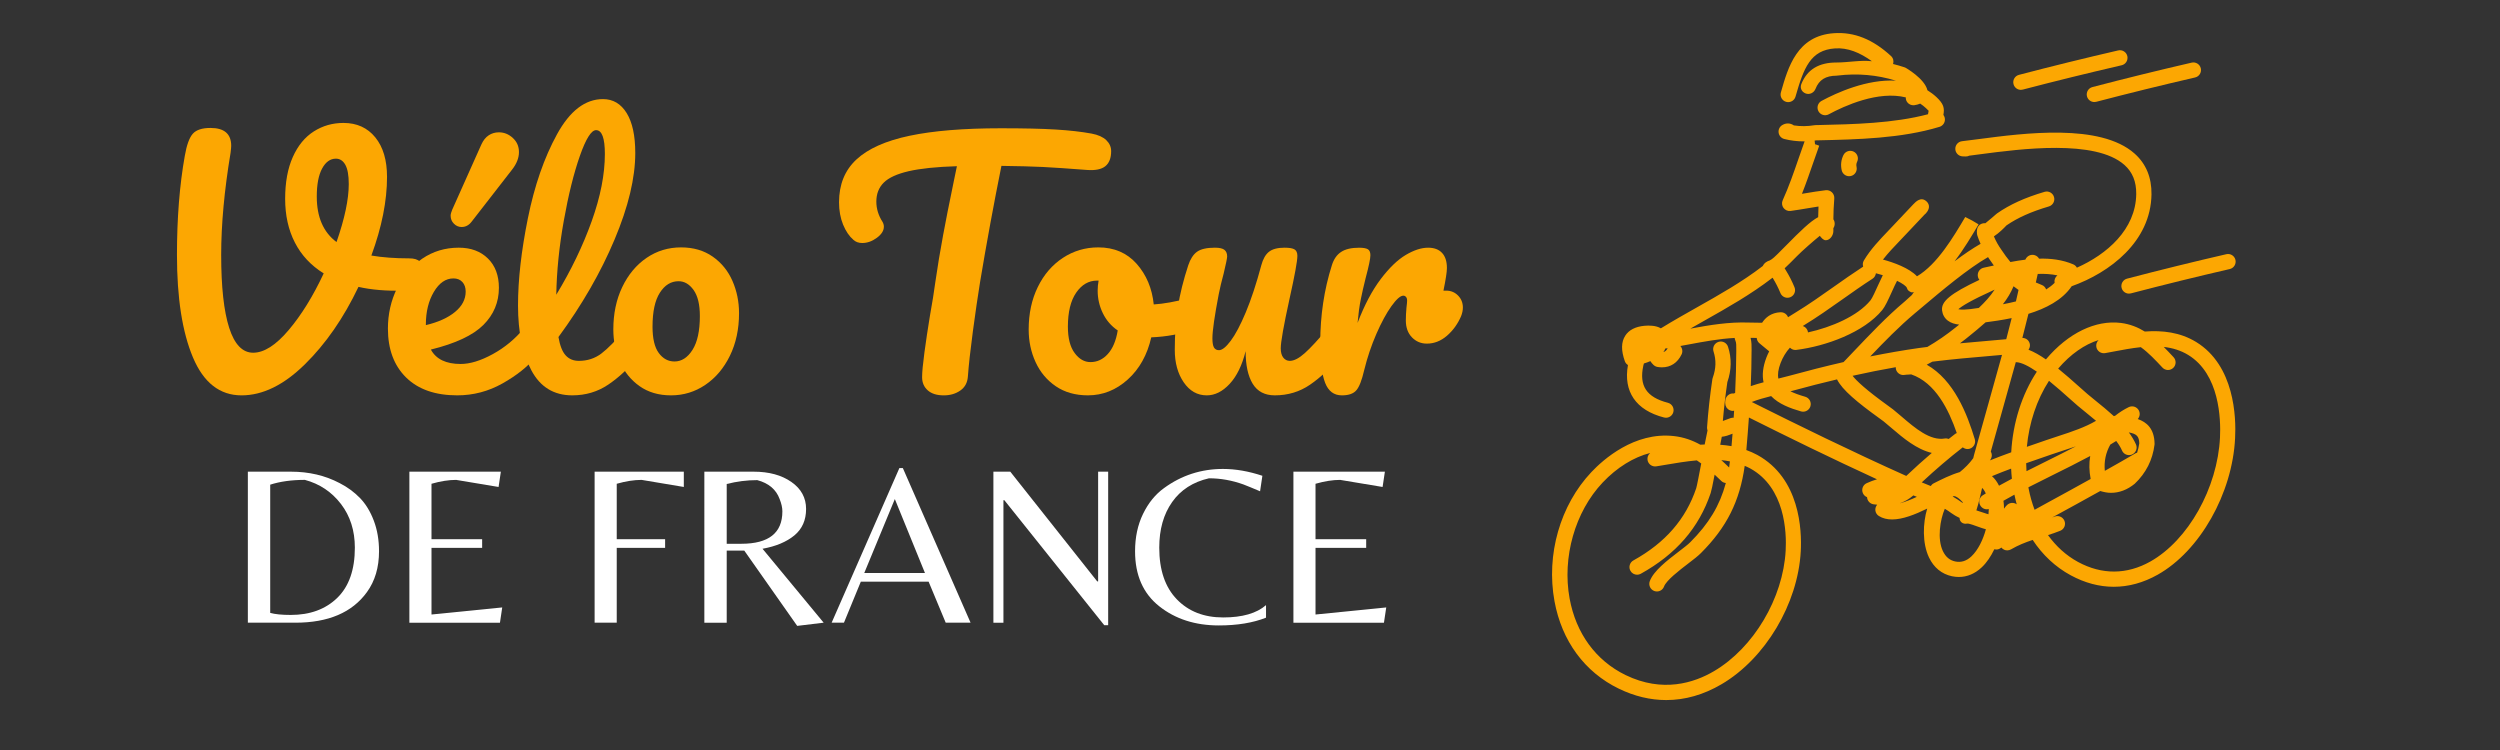 <?xml version="1.0" encoding="utf-8"?>
<!-- Generator: Adobe Illustrator 16.0.0, SVG Export Plug-In . SVG Version: 6.00 Build 0)  -->
<!DOCTYPE svg PUBLIC "-//W3C//DTD SVG 1.1 Tiny//EN" "http://www.w3.org/Graphics/SVG/1.1/DTD/svg11-tiny.dtd">
<svg version="1.1" baseProfile="tiny" id="Calque_1" xmlns:x="http://ns.adobe.com/Extensibility/1.0/" xmlns:i="http://ns.adobe.com/AdobeIllustrator/10.0/" xmlns:graph="http://ns.adobe.com/Graphs/1.0/"
	 xmlns="http://www.w3.org/2000/svg" xmlns:xlink="http://www.w3.org/1999/xlink" x="0px" y="0px" width="200px" height="60px"
	 viewBox="0 0 200 60" xml:space="preserve">
<rect x="0" y="0" width="200" height="60" fill="#333333" stroke="none"/>
<path fill="#FCA702" d="M175.695,27.362c-1.293-0.792-2.709-0.941-4.112-0.839c-0.561-0.345-1.188-0.597-1.909-0.688
	c-2.028-0.252-4.217,0.806-5.992,2.907c-0.003,0.004-0.005,0.008-0.009,0.011c-0.484-0.335-0.95-0.601-1.393-0.775
	c0.08-0.115,0.128-0.253,0.113-0.403c-0.031-0.314-0.292-0.542-0.604-0.542c0.168-0.639,0.326-1.283,0.486-1.926
	c1.373-0.421,2.704-1.091,3.46-2.208c3.039-1.085,6.333-3.565,6.384-7.353c0.018-1.35-0.438-2.447-1.354-3.261
	c-2.744-2.44-8.854-1.632-12.507-1.151c-0.498,0.066-0.934,0.123-1.289,0.162c-0.319,0.035-0.557,0.31-0.544,0.63
	c0.012,0.32,0.271,0.576,0.592,0.585l0.241,0.007c0.093,0.005,0.2-0.02,0.286-0.063c0.264-0.033,0.556-0.071,0.873-0.114
	c3.22-0.425,9.209-1.215,11.537,0.854c0.649,0.576,0.957,1.339,0.945,2.333c-0.038,2.836-2.353,4.823-4.747,5.887
	c-0.063-0.112-0.156-0.207-0.282-0.261c-0.873-0.376-1.805-0.486-2.746-0.461c-0.072-0.126-0.189-0.227-0.338-0.276
	c-0.294-0.097-0.614,0.044-0.743,0.326l-0.014,0.03c-0.402,0.049-0.801,0.115-1.195,0.19c-0.241-0.29-0.48-0.612-0.717-0.973
	c-0.242-0.337-0.445-0.698-0.605-1.078c0.438-0.284,0.846-0.707,1.003-0.876c0.896-0.617,1.978-1.1,3.394-1.519
	c0.323-0.096,0.508-0.435,0.411-0.757c-0.094-0.323-0.431-0.51-0.757-0.412c-1.576,0.466-2.784,1.016-3.804,1.729
	c-0.028,0.02-0.056,0.042-0.081,0.067c-0.115,0.105-0.55,0.477-0.85,0.716c-0.088-0.009-0.164,0.003-0.205,0.013
	c-0.206,0.047-0.538,0.22-0.465,0.839c0.004,0.039,0.012,0.077,0.023,0.113c0.074,0.233,0.165,0.459,0.264,0.681
	c-0.653,0.375-1.358,0.857-2.082,1.4c0.747-0.971,1.38-2.038,1.923-2.957l-0.524-0.31l-0.543-0.278
	c-0.959,1.62-2.242,3.789-3.86,4.744c-0.633-0.671-1.866-1.104-2.722-1.339c0.396-0.508,0.857-0.992,1.31-1.465
	c0.174-0.182,0.347-0.362,0.514-0.542c0.491-0.529,0.987-1.054,1.49-1.578c0.007-0.008,0.013-0.015,0.021-0.022
	c0.036-0.026,0.071-0.057,0.102-0.092c0.441-0.496,0.179-0.834,0.044-0.957c-0.44-0.406-0.853,0.024-1.049,0.229
	c-0.504,0.525-1.004,1.055-1.501,1.589c-0.162,0.175-0.332,0.352-0.502,0.53c-0.702,0.734-1.429,1.494-1.959,2.384
	c-0.088,0.149-0.104,0.326-0.055,0.488c-0.801,0.521-1.589,1.075-2.351,1.614c-0.996,0.703-2.026,1.432-3.079,2.072
	c-0.121,0.075-0.247,0.153-0.373,0.232c-0.067,0.043-0.138,0.087-0.207,0.13c-0.023-0.064-0.057-0.126-0.102-0.179
	c-0.125-0.15-0.315-0.231-0.507-0.22c-0.75,0.043-1.191,0.42-1.466,0.842c-0.357-0.002-0.712-0.003-1.049-0.016
	c-1.616-0.061-3.177,0.205-4.693,0.487c0.377-0.216,0.755-0.432,1.128-0.641c1.825-1.028,3.712-2.092,5.432-3.419
	c0.007-0.005,0.01-0.012,0.016-0.018c0.008,0.014,0.018,0.021,0.026,0.036c0.231,0.378,0.436,0.779,0.606,1.194
	c0.097,0.236,0.323,0.378,0.563,0.378c0.077,0,0.157-0.015,0.231-0.046c0.312-0.127,0.46-0.483,0.332-0.795
	c-0.195-0.476-0.431-0.937-0.68-1.339c-0.033-0.063-0.069-0.122-0.109-0.178c0.242-0.22,0.556-0.536,0.977-0.963
	c0.459-0.464,1.272-1.174,1.838-1.636c0.113,0.142,0.276,0.355,0.473,0.355h0.006c0.337,0,0.606-0.395,0.604-0.73
	c0-0.057,0-0.178,0-0.237c0.146-0.211,0.138-0.51,0.002-0.711c0.006-0.517,0.022-1.083,0.072-1.658
	c0.017-0.183-0.053-0.37-0.184-0.497c-0.133-0.127-0.314-0.192-0.496-0.17c-0.559,0.066-1.117,0.157-1.656,0.248
	c-0.083,0.014-0.166,0.027-0.251,0.041c0.321-0.806,0.604-1.625,0.881-2.425c0.164-0.477,0.327-0.953,0.5-1.425l-0.329-0.12
	l0.045,0.497l-0.082-0.787c0.047-0.006,0.093-0.009,0.139-0.017l0.169-0.003c3.11-0.07,6.637-0.149,9.683-1.079
	c0.24-0.074,0.411-0.287,0.431-0.539c0.012-0.151-0.034-0.297-0.121-0.414c0.097-0.549,0.03-0.876-0.56-1.43
	c-0.229-0.213-0.471-0.387-0.718-0.543c-0.221-0.936-1.737-1.795-1.754-1.804c-0.023-0.011-0.046-0.021-0.071-0.029
	c-0.305-0.103-0.613-0.189-0.923-0.268c0.072-0.22,0.018-0.47-0.164-0.637c-1.454-1.338-2.941-1.937-4.558-1.827
	c-2.96,0.198-3.678,2.716-4.253,4.738c-0.093,0.324,0.095,0.661,0.418,0.753c0.056,0.017,0.112,0.023,0.168,0.023
	c0.265,0,0.51-0.174,0.585-0.442c0.66-2.312,1.201-3.725,3.164-3.856c1.015-0.068,1.985,0.333,2.946,1.026
	c-0.938-0.103-1.89,0.103-2.848,0.103l0,0c-1.362,0-2.331,0.539-2.799,1.729c-0.122,0.313,0.031,0.623,0.345,0.746
	c0.314,0.124,0.667-0.053,0.791-0.366c0.287-0.731,0.819-1.053,1.694-1.056c0.026,0,0.052-0.007,0.079-0.01
	c1.579-0.192,3.146-0.056,4.657,0.408c-2.322-0.13-4.739,0.967-5.948,1.621c-0.297,0.161-0.406,0.529-0.247,0.826
	c0.161,0.295,0.529,0.406,0.827,0.245c1.249-0.676,3.962-1.909,6.167-1.35c-0.001,0.036-0.009,0.071-0.004,0.106
	c0.044,0.303,0.306,0.521,0.604,0.521c0.028,0,0.059-0.002,0.088-0.006c0.184-0.027,0.332-0.073,0.458-0.127
	c0.161,0.107,0.316,0.227,0.464,0.366c0.158,0.147,0.205,0.217,0.213,0.201c-0.001,0.047-0.028,0.172-0.051,0.283l0.003,0.001
	c-2.763,0.731-5.954,0.802-8.79,0.866l-0.212,0.004c-0.028,0.001-0.058,0.004-0.086,0.008c-0.558,0.093-1.111,0.098-1.65,0.015
	c-0.286-0.202-0.646-0.208-0.946-0.013c-0.204,0.132-0.309,0.372-0.269,0.611c0.041,0.239,0.219,0.432,0.453,0.49
	c0.504,0.126,1.016,0.19,1.536,0.19c0.028,0,0.06-0.003,0.088-0.004c-0.164,0.456-0.323,0.915-0.482,1.374
	c-0.384,1.114-0.781,2.266-1.27,3.339c-0.092,0.202-0.068,0.438,0.064,0.616c0.134,0.178,0.351,0.271,0.57,0.24
	c0.454-0.061,0.908-0.137,1.359-0.213c0.29-0.049,0.58-0.097,0.87-0.141c-0.015,0.294-0.021,0.576-0.025,0.852
	c-0.638,0.333-1.448,1.13-2.572,2.271c-0.433,0.439-0.972,0.987-1.131,1.085c-0.072,0.044-0.133,0.081-0.184,0.111
	c-0.163,0.045-0.428,0.179-0.543,0.439c-1.645,1.268-3.486,2.307-5.269,3.31c-0.952,0.538-1.932,1.089-2.887,1.678
	c-0.394-0.239-0.958-0.235-1.3-0.205c-0.731,0.066-1.254,0.333-1.549,0.794c-0.328,0.509-0.339,1.177-0.033,2.042
	c0.047,0.132,0.139,0.235,0.249,0.306c-0.379,2.128,0.637,3.615,2.89,4.197c0.05,0.013,0.102,0.019,0.151,0.019
	c0.272,0,0.519-0.182,0.591-0.456c0.084-0.326-0.111-0.658-0.438-0.742c-1.714-0.443-2.317-1.363-1.961-2.983
	c0.01-0.048,0.026-0.103,0.043-0.161c0.177-0.055,0.35-0.112,0.517-0.188c0.067,0.108,0.153,0.211,0.254,0.307
	c0.089,0.084,0.201,0.14,0.321,0.16c0.122,0.021,0.241,0.03,0.357,0.03c0.688,0,1.238-0.358,1.565-1.032
	c0.112-0.231,0.064-0.496-0.099-0.676c0.232-0.042,0.463-0.084,0.693-0.127c1.196-0.223,2.423-0.452,3.653-0.517
	c0.008,0.067,0.021,0.134,0.053,0.198c0.083,0.166,0.081,0.45,0.076,0.75v0.149c-0.005,1.034-0.034,2.131-0.09,3.297
	c-0.033,0.018-0.068,0.034-0.101,0.052c-0.128-0.017-0.261,0.005-0.376,0.071c-0.177,0.102-0.294,0.284-0.308,0.486l-0.014,0.181
	c-0.002,0.029,0.01,0.056,0.011,0.084c0.003,0.043,0.005,0.084,0.017,0.126c0.013,0.043,0.033,0.079,0.054,0.116
	c0.013,0.025,0.018,0.054,0.034,0.076c0.005,0.007,0.013,0.009,0.019,0.015c0.056,0.069,0.121,0.129,0.2,0.171
	c0.01,0.005,0.021,0.004,0.031,0.008c0.062,0.027,0.128,0.05,0.199,0.057c0.01,0,0.017-0.004,0.025-0.004
	c0.006,0,0.013,0.005,0.019,0.005c0.037,0,0.072-0.01,0.108-0.018c-0.012,0.187-0.023,0.376-0.038,0.566
	c-0.078-0.007-0.159,0-0.237,0.026c-0.124,0.039-0.247,0.088-0.368,0.135c-0.103,0.042-0.187,0.074-0.26,0.098
	c0.088-1.039,0.21-2.083,0.361-3.109c0.335-0.962,0.354-1.913,0.054-2.828c-0.105-0.321-0.45-0.496-0.769-0.39
	c-0.321,0.104-0.494,0.449-0.39,0.769c0.221,0.679,0.202,1.364-0.062,2.093c-0.015,0.037-0.024,0.076-0.031,0.116
	c-0.19,1.274-0.335,2.575-0.426,3.864c-0.005,0.084,0.013,0.165,0.038,0.243c-0.063,0.277-0.135,0.641-0.228,1.122
	c-0.117,0.005-0.233,0.008-0.35,0.016c-0.624-0.348-1.318-0.602-2.116-0.69c-3.166-0.356-5.668,1.897-6.597,2.882
	c-2.501,2.649-3.632,6.604-2.953,10.324c0.583,3.186,2.408,5.672,5.146,7.002c1.25,0.608,2.526,0.912,3.796,0.912
	c1.501,0,2.993-0.424,4.431-1.271c3.498-2.058,6.101-6.427,6.33-10.626c0.093-1.695-0.06-5.839-3.477-7.713
	c-0.286-0.156-0.579-0.281-0.877-0.391c0.081-0.904,0.147-1.771,0.205-2.604c3.123,1.563,6.617,3.277,10.247,4.944
	c-0.268,0.08-0.54,0.179-0.822,0.308c-0.308,0.139-0.443,0.5-0.303,0.808c0.067,0.148,0.188,0.258,0.33,0.313
	c0.001,0.039,0.007,0.081,0.018,0.12c0.062,0.239,0.262,0.417,0.506,0.451c0.099,0.015,0.191,0.022,0.286,0.032
	c-0.107,0.13-0.165,0.295-0.145,0.464c0.022,0.183,0.126,0.344,0.283,0.441c0.309,0.193,0.666,0.275,1.055,0.275
	c0.844,0,1.834-0.39,2.81-0.869c-0.353,1.167-0.403,2.762,0.141,3.907c0.386,0.813,1.023,1.333,1.841,1.506
	c0.186,0.038,0.37,0.058,0.549,0.058c0.661,0,1.281-0.258,1.82-0.762c0.42-0.391,0.751-0.903,1.018-1.456l0.045,0.008
	c0.038,0.008,0.078,0.013,0.116,0.013c0.152,0,0.291-0.063,0.4-0.159c0.062,0.077,0.141,0.141,0.234,0.18
	c0.076,0.032,0.156,0.048,0.236,0.048c0.106,0,0.214-0.028,0.309-0.084c0.563-0.33,1.136-0.554,1.729-0.752
	c0.785,1.193,1.81,2.159,3.039,2.827c1.131,0.614,2.291,0.921,3.447,0.921c1.186,0,2.367-0.322,3.513-0.966
	c3.372-1.896,5.978-6.492,6.193-10.928C178.899,33.369,178.762,29.238,175.695,27.362L175.695,27.362z M170.968,36.216
	c-0.036,0.012-0.071,0.017-0.104,0.036c-0.816,0.481-1.649,0.947-2.479,1.416c-0.071-0.756,0.076-1.45,0.439-2.101
	c0.159-0.096,0.316-0.191,0.473-0.289c0.191,0.251,0.354,0.508,0.465,0.766c0.1,0.229,0.324,0.365,0.559,0.365
	c0.082,0,0.164-0.016,0.242-0.05c0.309-0.135,0.45-0.494,0.316-0.803c-0.146-0.333-0.343-0.655-0.573-0.964
	c0.63,0.119,0.817,0.309,0.837,0.872C171.108,35.729,171.046,35.977,170.968,36.216L170.968,36.216z M158.929,41.099
	c-0.063-0.013-0.171-0.055-0.303-0.1c-0.182-0.063-0.353-0.12-0.517-0.169c0.188-0.593,0.328-1.198,0.459-1.797
	c0.115,0.106,0.214,0.255,0.294,0.446c-0.076,0.046-0.155,0.09-0.232,0.138c-0.255,0.157-0.355,0.477-0.24,0.752
	c0.097,0.231,0.321,0.376,0.562,0.376c0.047,0,0.095-0.006,0.142-0.017l0.009-0.002c0,0.129-0.011,0.271-0.024,0.413
	C159.029,41.126,158.978,41.109,158.929,41.099L158.929,41.099z M141.69,31.687c0.605,0.635,1.525,0.977,2.393,1.226
	c0.056,0.016,0.111,0.022,0.168,0.022c0.265,0,0.509-0.175,0.585-0.441c0.093-0.324-0.094-0.661-0.418-0.754
	c-0.484-0.138-0.873-0.281-1.185-0.435c0.044-0.012,0.092-0.022,0.135-0.035c1.245-0.342,2.436-0.645,3.593-0.919
	c0.418,0.847,1.653,1.859,3.369,3.097c0.169,0.121,0.295,0.211,0.357,0.262c0.212,0.169,0.432,0.357,0.659,0.554
	c0.909,0.777,1.985,1.688,3.199,1.97c-0.676,0.577-1.354,1.187-2.044,1.841c-4.388-1.968-8.647-4.058-12.361-5.916
	C140.633,31.968,141.165,31.82,141.69,31.687L141.69,31.687z M151.662,29.375c-0.002,0.063,0.001,0.127,0.02,0.191
	c0.079,0.262,0.318,0.436,0.584,0.436c0.036,0,0.074-0.004,0.112-0.011c0.091-0.017,0.182-0.019,0.272-0.023
	c0.082-0.003,0.165-0.01,0.248-0.017c1.937,0.668,2.999,2.82,3.645,4.696c-0.042,0.019-0.088,0.032-0.125,0.062
	c-0.174,0.133-0.346,0.271-0.519,0.407c-0.099-0.035-0.202-0.057-0.313-0.036c-1.168,0.203-2.38-0.829-3.445-1.743
	c-0.239-0.205-0.471-0.402-0.691-0.58c-0.071-0.057-0.214-0.16-0.405-0.298c-1.746-1.26-2.519-1.979-2.838-2.395
	C149.398,29.799,150.549,29.568,151.662,29.375L151.662,29.375z M160.891,37.49c0.011,0.271,0.032,0.54,0.06,0.809
	c-0.345,0.182-0.689,0.367-1.03,0.558c-0.149-0.311-0.339-0.566-0.564-0.765C159.863,37.882,160.375,37.68,160.891,37.49
	L160.891,37.49z M161.337,40.347c-0.017-0.011-0.03-0.023-0.047-0.033c-0.234-0.137-0.529-0.1-0.725,0.087
	c-0.095,0.089-0.173,0.191-0.245,0.297c0-0.203-0.012-0.393-0.034-0.559c-0.005-0.026-0.01-0.049-0.015-0.073
	c0.292-0.168,0.586-0.332,0.882-0.492C161.209,39.835,161.268,40.096,161.337,40.347L161.337,40.347z M162.094,37.057
	c0.294-0.102,0.587-0.204,0.877-0.304c0.385-0.133,0.771-0.264,1.152-0.399c0.315-0.11,0.645-0.217,0.977-0.325
	c0.322-0.104,0.646-0.211,0.968-0.321c-0.786,0.41-1.579,0.806-2.361,1.193c-0.524,0.26-1.056,0.524-1.587,0.793
	C162.104,37.482,162.097,37.27,162.094,37.057L162.094,37.057z M159.043,32.393c-0.375,1.327-0.751,2.654-1.115,3.983
	c-0.025,0.093-0.045,0.188-0.069,0.28c-0.304,0.419-0.663,0.781-1.075,1.111c-0.738,0.217-1.475,0.588-2.097,0.904
	c-0.099,0.049-0.169,0.126-0.226,0.212c-0.236-0.099-0.472-0.193-0.7-0.285c-0.007-0.003-0.014-0.006-0.021-0.008
	c1.107-1.029,2.188-1.954,3.282-2.803c0.106,0.084,0.238,0.137,0.379,0.137c0.058,0,0.117-0.01,0.176-0.027
	c0.321-0.098,0.505-0.438,0.407-0.759c-0.614-2.029-1.663-4.728-3.845-5.962c0.149-0.08,0.301-0.159,0.448-0.242
	c1.553-0.194,3.129-0.332,4.663-0.462c0.303-0.025,0.605-0.055,0.91-0.081C159.79,29.735,159.416,31.074,159.043,32.393
	L159.043,32.393z M156.289,39.693c0.01-0.001,0.02-0.001,0.028-0.001c0.175,0,0.428,0.179,0.706,0.493
	c-0.005,0.018-0.01,0.035-0.015,0.053c-0.252-0.188-0.521-0.36-0.798-0.521C156.245,39.703,156.273,39.695,156.289,39.693
	L156.289,39.693z M162.767,40.783c-0.199-0.535-0.363-1.097-0.476-1.693c-0.007-0.036-0.012-0.071-0.018-0.107
	c0.658-0.337,1.32-0.667,1.973-0.99c0.984-0.486,1.983-0.984,2.972-1.514c-0.102,0.588-0.089,1.2,0.034,1.838
	c-1.23,0.685-2.46,1.356-3.669,2.016C163.311,40.481,163.039,40.633,162.767,40.783L162.767,40.783z M164.725,34.868
	c-0.344,0.112-0.681,0.222-1.005,0.335c-0.381,0.134-0.763,0.266-1.146,0.396c-0.142,0.048-0.284,0.099-0.426,0.146
	c0.179-1.912,0.792-3.77,1.771-5.279c0.593,0.478,1.156,0.982,1.578,1.36c0.271,0.243,0.515,0.461,0.715,0.631
	c0.218,0.185,0.459,0.379,0.711,0.583c0.243,0.197,0.502,0.406,0.76,0.625C166.809,34.179,165.756,34.533,164.725,34.868
	L164.725,34.868z M160.898,36.185c-0.568,0.205-1.139,0.419-1.703,0.646c0.024-0.043,0.055-0.082,0.079-0.127
	c0.104-0.188,0.088-0.405-0.009-0.581c0.313-1.135,0.631-2.267,0.951-3.399c0.351-1.236,0.701-2.492,1.048-3.754
	c0.007,0,0.012,0.004,0.02,0.004c0.435,0.012,1.032,0.327,1.663,0.76C161.741,31.564,161.024,33.855,160.898,36.185L160.898,36.185z
	 M160.5,27.137c-0.45,0.039-0.903,0.081-1.354,0.12c-0.775,0.066-1.563,0.133-2.352,0.209c0.146-0.11,0.29-0.215,0.436-0.331
	l0.192-0.154c0.456-0.367,0.948-0.766,1.426-1.195c0.582-0.076,1.309-0.177,2.086-0.339C160.791,26.011,160.65,26.575,160.5,27.137
	L160.5,27.137z M158.239,24.644c-0.96,0.154-1.393,0.143-1.572,0.093c0.26-0.237,0.991-0.7,2.903-1.565
	c-0.338,0.517-0.78,1.006-1.267,1.463C158.281,24.638,158.264,24.639,158.239,24.644L158.239,24.644z M161.273,24.114
	c-0.355,0.089-0.706,0.164-1.043,0.226c0.35-0.447,0.643-0.926,0.853-1.438c0.131,0.104,0.264,0.203,0.399,0.295
	C161.411,23.503,161.348,23.809,161.273,24.114L161.273,24.114z M164.594,22.031c-0.182,0.138-0.271,0.367-0.226,0.598
	c-0.197,0.194-0.424,0.37-0.675,0.527c-0.061-0.162-0.181-0.298-0.355-0.361c-0.161-0.059-0.317-0.125-0.471-0.197
	c0.052-0.228,0.103-0.455,0.152-0.683C163.562,21.893,164.09,21.924,164.594,22.031L164.594,22.031z M159.115,20.681
	c0.129,0.197,0.26,0.381,0.392,0.56c-0.011,0.002-0.021,0.004-0.031,0.007c-0.262,0.058-0.521,0.115-0.772,0.167
	c-0.255,0.053-0.447,0.262-0.479,0.52c-0.021,0.166,0.027,0.329,0.126,0.455c-2.323,1.096-3.071,1.731-2.986,2.445
	c0.04,0.335,0.2,0.618,0.464,0.818c0.248,0.188,0.561,0.281,0.907,0.316c-0.024,0.02-0.051,0.041-0.074,0.06l-0.195,0.156
	c-0.745,0.6-1.497,1.114-2.281,1.571c-0.219,0.028-0.437,0.053-0.654,0.083c-1.261,0.18-2.563,0.406-3.915,0.678
	c1.134-1.187,2.304-2.389,3.555-3.439l0.546-0.458c1.67-1.409,3.716-3.128,5.326-4.051C159.066,20.606,159.09,20.646,159.115,20.681
	L159.115,20.681z M152.557,23.046c0.042,0.173,0.16,0.249,0.319,0.327c0.085,0.042,0.178-0.006,0.271-0.006l0,0
	c-0.071,0-0.147,0.193-0.216,0.252l-0.544,0.492c-1.453,1.219-2.779,2.628-4.063,3.975c-0.28,0.296-0.559,0.591-0.839,0.881
	c-1.417,0.324-2.892,0.698-4.438,1.122c-0.246,0.067-0.509,0.134-0.777,0.198c-0.069-0.33-0.014-0.738,0.177-1.242
	c0.167-0.443,0.435-0.893,0.749-1.233c0.112,0.113,0.263,0.187,0.429,0.187c0.026,0,0.052-0.002,0.076-0.005
	c2.368-0.296,5.415-1.399,6.884-3.196c0.221-0.269,0.451-0.763,0.778-1.485c0.122-0.273,0.293-0.647,0.402-0.847
	C152.196,22.677,152.511,22.891,152.557,23.046L152.557,23.046z M147.407,23.941c0.779-0.552,1.587-1.122,2.399-1.646
	c0.156-0.102,0.244-0.263,0.267-0.434c0.181,0.044,0.366,0.096,0.552,0.155c-0.104,0.204-0.222,0.459-0.375,0.796
	c-0.188,0.418-0.474,1.05-0.609,1.215c-1.039,1.271-3.139,2.155-5.002,2.566c-0.027-0.238-0.187-0.438-0.419-0.51
	c0.013-0.008,0.027-0.017,0.039-0.025C145.347,25.396,146.395,24.657,147.407,23.941L147.407,23.941z M133.068,28.16
	c0.004-0.002,0.005-0.004,0.007-0.008c0.073-0.078,0.117-0.17,0.142-0.267c0.066-0.01,0.132-0.021,0.197-0.031
	C133.32,28.033,133.217,28.131,133.068,28.16z M140.045,27.027c0.16,0.005,0.328,0.006,0.493,0.008
	c0.012,0.163,0.085,0.318,0.216,0.425l0.776,0.643c0.001,0.001,0.003,0.002,0.006,0.003c-0.088,0.172-0.167,0.344-0.229,0.511
	c-0.277,0.736-0.351,1.395-0.221,1.966c-0.344,0.09-0.688,0.191-1.025,0.307c0.04-0.963,0.062-1.878,0.063-2.75l0.003-0.141
	C140.129,27.691,140.132,27.356,140.045,27.027L140.045,27.027z M142.853,44.05c-0.21,3.813-2.564,7.779-5.731,9.642
	c-1.592,0.938-4.113,1.751-7.075,0.313c-2.377-1.157-3.969-3.333-4.479-6.127c-0.603-3.295,0.434-6.933,2.639-9.269
	c1.148-1.217,2.49-2.038,3.807-2.371c-0.159,0.134-0.246,0.346-0.212,0.565c0.055,0.333,0.371,0.555,0.7,0.505l0.725-0.121
	c0.813-0.138,1.667-0.283,2.518-0.357c0.121,0.077,0.237,0.162,0.353,0.247c-0.168,0.886-0.348,1.816-0.401,1.981
	c-0.835,2.478-2.479,4.366-5.027,5.777c-0.294,0.163-0.401,0.535-0.237,0.828c0.111,0.201,0.319,0.315,0.535,0.315
	c0.1,0,0.2-0.025,0.294-0.077c2.825-1.566,4.654-3.678,5.591-6.455c0.058-0.17,0.155-0.635,0.316-1.476
	c0.183,0.17,0.366,0.342,0.545,0.516c0.099,0.095,0.224,0.14,0.351,0.155c-0.486,1.813-1.366,3.259-2.847,4.739
	c-0.185,0.185-0.536,0.455-0.911,0.741c-0.946,0.725-2.019,1.547-2.327,2.375c-0.116,0.315,0.045,0.667,0.36,0.783
	c0.069,0.026,0.141,0.038,0.212,0.038c0.248,0,0.48-0.152,0.57-0.396c0.186-0.499,1.233-1.302,1.925-1.832
	c0.425-0.324,0.79-0.605,1.031-0.848c2.057-2.057,3.099-4.13,3.498-6.975c0.147,0.063,0.292,0.127,0.434,0.204
	C142.816,39.012,142.933,42.585,142.853,44.05L142.853,44.05z M138.33,37.398c-0.204-0.196-0.407-0.393-0.625-0.587
	c0.232,0.022,0.461,0.056,0.688,0.1C138.371,37.072,138.356,37.242,138.33,37.398L138.33,37.398z M137.619,35.581
	c0.045-0.233,0.086-0.451,0.124-0.639c0.302-0.03,0.575-0.133,0.803-0.224c0.019-0.008,0.037-0.014,0.058-0.022
	c-0.026,0.327-0.055,0.658-0.083,0.995C138.223,35.639,137.922,35.602,137.619,35.581L137.619,35.581z M152.01,40.252
	c0.365-0.124,0.714-0.324,1.059-0.619c0.08,0.032,0.158,0.064,0.239,0.098c0.013,0.005,0.026,0.011,0.04,0.017
	c-0.44,0.205-0.921,0.402-1.349,0.514C152.004,40.259,152.006,40.255,152.01,40.252L152.01,40.252z M157.707,44.516
	c-0.397,0.369-0.82,0.499-1.288,0.401c-0.444-0.093-0.768-0.365-0.99-0.835c-0.456-0.959-0.229-2.486,0.156-3.381
	c0.393,0.216,0.588,0.456,1.181,0.729v0.001c0,0.328,0.283,0.528,0.609,0.454c0.165-0.016,0.67,0.183,0.906,0.265
	c0.19,0.065,0.321,0.117,0.409,0.138c0.064,0.015,0.116,0.035,0.182,0.052C158.646,43.175,158.246,44.011,157.707,44.516
	L157.707,44.516z M177.6,34.997c-0.198,4.046-2.543,8.222-5.573,9.926c-1.88,1.057-3.877,1.068-5.781,0.036
	c-0.951-0.517-1.758-1.251-2.405-2.15c0.322-0.104,0.647-0.215,0.977-0.346c0.313-0.125,0.465-0.48,0.341-0.791
	c-0.124-0.314-0.48-0.466-0.792-0.343c-0.064,0.026-0.132,0.048-0.198,0.072c1.271-0.692,2.561-1.399,3.852-2.119
	c0.289,0.087,0.576,0.145,0.858,0.145c0.663,0,1.302-0.239,1.9-0.727c0.9-0.854,1.432-1.906,1.583-3.131
	c0.003-0.029,0.003-0.058,0.003-0.087c-0.023-1.201-0.638-1.714-1.344-1.958c0.161-0.18,0.205-0.446,0.092-0.676
	c-0.149-0.301-0.513-0.425-0.817-0.276c-0.385,0.189-0.745,0.418-1.075,0.682c-0.039,0.009-0.076,0.023-0.111,0.039
	c-0.472-0.433-0.965-0.834-1.418-1.2c-0.243-0.196-0.478-0.385-0.688-0.565c-0.192-0.162-0.427-0.373-0.689-0.608
	c-0.563-0.505-1.12-0.994-1.662-1.431c0.984-1.152,2.121-1.943,3.236-2.283c-0.144,0.137-0.22,0.341-0.182,0.553
	c0.061,0.331,0.374,0.55,0.709,0.49l0.646-0.12c0.732-0.139,1.474-0.279,2.203-0.356c0.626,0.45,1.182,1.048,1.729,1.633
	c0.23,0.247,0.615,0.26,0.861,0.03c0.246-0.229,0.259-0.615,0.03-0.861c-0.253-0.271-0.512-0.549-0.785-0.821
	c0.689,0.078,1.352,0.272,1.963,0.646C177.568,29.937,177.672,33.524,177.6,34.997L177.6,34.997z"/>
<path fill="#FCA702" d="M148.291,12.129c-0.302-0.148-0.668-0.024-0.816,0.277c-0.188,0.383-0.233,0.792-0.139,1.216
	c0.064,0.283,0.316,0.476,0.594,0.476c0.046,0,0.09-0.005,0.135-0.015c0.328-0.074,0.533-0.4,0.46-0.729
	c-0.034-0.15-0.02-0.28,0.045-0.41C148.717,12.643,148.593,12.277,148.291,12.129L148.291,12.129z"/>
<path fill="#FCA702" d="M169.729,23.034c0.071,0.274,0.318,0.456,0.59,0.456c0.051,0,0.102-0.006,0.155-0.02
	c2.617-0.685,5.277-1.34,7.906-1.946c0.328-0.076,0.531-0.403,0.457-0.731c-0.076-0.328-0.402-0.534-0.731-0.457
	c-2.64,0.609-5.312,1.267-7.94,1.955C169.839,22.375,169.646,22.708,169.729,23.034L169.729,23.034z"/>
<path fill="#FCA702" d="M166.958,7.708c0.071,0.273,0.318,0.455,0.589,0.455c0.052,0,0.104-0.006,0.156-0.02
	c2.616-0.685,5.276-1.339,7.906-1.946c0.328-0.076,0.531-0.402,0.456-0.73c-0.076-0.329-0.405-0.532-0.73-0.457
	c-2.641,0.61-5.313,1.267-7.94,1.955C167.068,7.049,166.874,7.382,166.958,7.708L166.958,7.708z"/>
<path fill="#FCA702" d="M161.669,7.188c0.052,0,0.104-0.007,0.155-0.021c2.604-0.681,5.265-1.336,7.906-1.946
	c0.328-0.076,0.531-0.403,0.457-0.731c-0.076-0.329-0.404-0.533-0.731-0.457c-2.653,0.612-5.324,1.271-7.94,1.955
	c-0.325,0.085-0.521,0.418-0.435,0.743C161.152,7.006,161.399,7.188,161.669,7.188L161.669,7.188z"/>
<g>
	<path fill="#FFFFFF" d="M19.828,49.816V37.734h3.45c1.436,0,2.731,0.303,3.887,0.912c0.621,0.316,1.162,0.713,1.625,1.186
		c0.462,0.475,0.833,1.08,1.113,1.818c0.28,0.734,0.419,1.553,0.419,2.453c0,1.289-0.323,2.379-0.967,3.266
		c-1.18,1.633-3.091,2.447-5.73,2.447H19.828z M23.259,49.195c1.545,0,2.786-0.455,3.723-1.367c0.937-0.914,1.406-2.252,1.406-4.016
		c0-1.363-0.372-2.529-1.113-3.496c-0.743-0.967-1.704-1.609-2.884-1.926c-1.059,0-1.983,0.129-2.774,0.383v10.258
		C22.006,49.141,22.553,49.195,23.259,49.195z"/>
	<path fill="#FFFFFF" d="M32.75,49.816V37.734h7.318l-0.182,1.223l-3.395-0.566c-0.596,0-1.253,0.105-1.972,0.311v4.436h4.052v0.693
		H34.52v5.33l5.658-0.566l-0.182,1.223H32.75z"/>
	<path fill="#FFFFFF" d="M49.339,43.137h3.87v0.693h-3.87v5.986h-1.77V37.734h7.136v1.223l-3.376-0.566
		c-0.608,0-1.271,0.105-1.99,0.311V43.137z"/>
	<path fill="#FFFFFF" d="M58.137,44.049v5.768h-1.789V37.734h3.942c1.229,0,2.235,0.273,3.02,0.822
		c0.785,0.547,1.177,1.268,1.177,2.162s-0.313,1.6-0.939,2.117c-0.627,0.516-1.476,0.873-2.546,1.066l4.891,5.914l-2.117,0.256
		l-4.234-6.023H58.137z M58.137,43.502h1.168c2.19,0,3.285-0.863,3.285-2.592c0-0.291-0.073-0.621-0.219-0.986
		c-0.28-0.766-0.876-1.271-1.789-1.514c-0.827,0-1.642,0.104-2.445,0.309V43.502z"/>
	<path fill="#FFFFFF" d="M66.531,49.816l5.421-12.373h0.274l5.42,12.373h-1.989l-1.369-3.285h-5.421l-1.351,3.285H66.531z
		 M69.142,45.838h4.854l-2.409-5.914L69.142,45.838z"/>
	<path fill="#FFFFFF" d="M88.652,50.018h-0.31l-7.994-10.002h-0.073v9.801h-0.803V37.734h1.351l6.954,8.777h0.073v-8.777h0.803
		V50.018z"/>
	<path fill="#FFFFFF" d="M97.503,50.035c-1.885,0-3.474-0.512-4.763-1.533s-1.935-2.488-1.935-4.398
		c0-1.119,0.212-2.117,0.639-2.994c0.425-0.875,0.985-1.563,1.679-2.063c1.399-1.021,2.969-1.531,4.709-1.531
		c1.009,0,2.062,0.182,3.158,0.547l-0.184,1.24c-0.572-0.242-1.016-0.426-1.332-0.547c-0.913-0.328-1.832-0.492-2.756-0.492
		c-1.277,0.293-2.26,0.924-2.946,1.898c-0.688,0.973-1.032,2.189-1.032,3.65c0,1.787,0.468,3.166,1.405,4.133
		c0.938,0.969,2.172,1.451,3.706,1.451c1.532,0,2.676-0.328,3.43-0.986v1.004C100.234,49.828,98.977,50.035,97.503,50.035z"/>
	<path fill="#FFFFFF" d="M103.473,49.816V37.734h7.318l-0.184,1.223l-3.395-0.566c-0.596,0-1.252,0.105-1.971,0.311v4.436h4.053
		v0.693h-4.053v5.33l5.658-0.566l-0.184,1.223H103.473z"/>
</g>
<g>
	<path fill="#FCA702" d="M33.581,20.919c0.176,0.167,0.264,0.384,0.264,0.652c0,0.436-0.13,0.82-0.389,1.154
		c-0.259,0.335-0.665,0.51-1.216,0.527c-1.338,0.034-2.525-0.067-3.562-0.301c-1.188,2.492-2.621,4.561-4.301,6.208
		s-3.365,2.47-5.053,2.47c-1.739,0-3.035-1.012-3.888-3.035c-0.852-2.023-1.279-4.756-1.279-8.201c0-2.942,0.209-5.584,0.627-7.925
		c0.151-0.869,0.364-1.458,0.64-1.768c0.275-0.31,0.748-0.464,1.417-0.464c1.104,0,1.656,0.477,1.656,1.429
		c0,0.101-0.017,0.285-0.05,0.552c-0.501,3.01-0.752,5.735-0.752,8.176c0,2.558,0.213,4.501,0.639,5.831
		c0.427,1.33,1.066,1.994,1.919,1.994c0.869,0,1.814-0.602,2.834-1.805c1.02-1.204,1.957-2.717,2.809-4.54
		c-1.02-0.635-1.789-1.458-2.307-2.471c-0.519-1.011-0.777-2.177-0.777-3.498s0.205-2.437,0.615-3.348
		c0.409-0.911,0.969-1.593,1.68-2.044c0.71-0.452,1.5-0.677,2.37-0.677c1.07,0,1.919,0.385,2.545,1.153
		c0.627,0.77,0.94,1.823,0.94,3.161c0,1.923-0.417,4.021-1.253,6.295c0.886,0.15,1.897,0.226,3.035,0.226
		C33.125,20.668,33.405,20.752,33.581,20.919z M26.922,19.364c0.652-1.872,0.979-3.418,0.979-4.639c0-0.702-0.092-1.217-0.276-1.543
		c-0.184-0.326-0.435-0.489-0.752-0.489c-0.452,0-0.82,0.263-1.104,0.79c-0.285,0.526-0.427,1.275-0.427,2.244
		C25.342,17.366,25.869,18.579,26.922,19.364z"/>
	<path fill="#FCA702" d="M43.11,26.211c0.125,0.201,0.188,0.476,0.188,0.827c0,0.669-0.159,1.188-0.477,1.555
		c-0.619,0.752-1.492,1.446-2.621,2.082c-1.129,0.636-2.336,0.953-3.624,0.953c-1.756,0-3.119-0.477-4.088-1.429
		c-0.97-0.954-1.455-2.257-1.455-3.913c0-1.154,0.242-2.228,0.728-3.223c0.485-0.995,1.157-1.785,2.019-2.37
		c0.861-0.585,1.835-0.878,2.922-0.878c0.97,0,1.747,0.289,2.332,0.866c0.585,0.577,0.878,1.358,0.878,2.344
		c0,1.154-0.414,2.145-1.242,2.972s-2.228,1.484-4.201,1.969c0.418,0.769,1.212,1.153,2.383,1.153c0.752,0,1.609-0.263,2.57-0.79
		c0.962-0.526,1.793-1.216,2.496-2.069c0.201-0.234,0.426-0.351,0.677-0.351C42.813,25.91,42.985,26.01,43.11,26.211z
		 M34.708,23.352c-0.426,0.719-0.639,1.588-0.639,2.608v0.05c0.986-0.234,1.764-0.585,2.332-1.053
		c0.569-0.468,0.853-1.011,0.853-1.63c0-0.318-0.087-0.573-0.263-0.765c-0.175-0.192-0.414-0.288-0.714-0.288
		C35.657,22.273,35.135,22.633,34.708,23.352z M36.313,17.896c-0.175-0.175-0.263-0.388-0.263-0.639
		c0-0.117,0.042-0.276,0.125-0.476l2.332-5.217c0.151-0.334,0.347-0.581,0.59-0.74c0.242-0.159,0.514-0.238,0.815-0.238
		c0.417,0,0.79,0.15,1.115,0.452c0.326,0.3,0.49,0.676,0.49,1.128c0,0.469-0.184,0.937-0.552,1.405l-3.235,4.163
		c-0.217,0.285-0.485,0.427-0.803,0.427C36.694,18.161,36.489,18.073,36.313,17.896z"/>
	<path fill="#FCA702" d="M51.286,26.211c0.125,0.201,0.188,0.476,0.188,0.827c0,0.669-0.159,1.188-0.477,1.555
		c-0.719,0.886-1.5,1.614-2.345,2.182c-0.845,0.568-1.802,0.853-2.872,0.853c-1.471,0-2.563-0.668-3.273-2.006
		c-0.71-1.337-1.066-3.068-1.066-5.192c0-2.039,0.263-4.364,0.79-6.971c0.527-2.608,1.304-4.849,2.333-6.722
		s2.253-2.809,3.674-2.809c0.803,0,1.434,0.373,1.894,1.116c0.459,0.744,0.689,1.81,0.689,3.198c0,1.99-0.552,4.297-1.656,6.921
		c-1.103,2.625-2.599,5.225-4.489,7.8c0.117,0.686,0.31,1.175,0.577,1.467c0.268,0.293,0.619,0.439,1.053,0.439
		c0.686,0,1.287-0.196,1.806-0.589c0.518-0.393,1.179-1.066,1.981-2.019c0.201-0.234,0.426-0.351,0.677-0.351
		C50.989,25.91,51.161,26.01,51.286,26.211z M46.383,12.492c-0.485,1.388-0.912,3.11-1.279,5.167
		c-0.368,2.056-0.568,4.03-0.602,5.919c1.187-1.957,2.131-3.917,2.833-5.881c0.703-1.964,1.054-3.758,1.054-5.379
		c0-1.271-0.234-1.906-0.703-1.906C47.303,10.411,46.868,11.104,46.383,12.492z"/>
	<path fill="#FCA702" d="M51.16,30.888c-0.694-0.493-1.216-1.141-1.567-1.944c-0.351-0.802-0.527-1.664-0.527-2.583
		c0-1.27,0.238-2.403,0.714-3.397c0.477-0.995,1.125-1.772,1.944-2.333c0.819-0.56,1.739-0.84,2.759-0.84
		c0.987,0,1.831,0.247,2.534,0.739c0.702,0.494,1.228,1.142,1.579,1.944c0.351,0.803,0.527,1.664,0.527,2.583
		c0,1.271-0.243,2.403-0.728,3.398c-0.485,0.995-1.141,1.772-1.969,2.333c-0.827,0.56-1.743,0.84-2.746,0.84
		C52.694,31.628,51.854,31.381,51.16,30.888z M55.399,27.991c0.393-0.619,0.59-1.521,0.59-2.708c0-0.919-0.167-1.613-0.502-2.082
		c-0.334-0.468-0.736-0.703-1.204-0.703c-0.603,0-1.1,0.306-1.492,0.916c-0.394,0.611-0.589,1.518-0.589,2.721
		c0,0.954,0.167,1.656,0.501,2.107c0.334,0.452,0.752,0.677,1.254,0.677C54.525,28.919,55.006,28.61,55.399,27.991z"/>
	<path fill="#FCA702" d="M88.503,11.213c0.259,0.25,0.389,0.543,0.389,0.878c0,0.552-0.155,0.953-0.464,1.204
		c-0.31,0.25-0.798,0.351-1.467,0.301c-1.505-0.117-2.68-0.196-3.524-0.238c-0.845-0.042-1.953-0.071-3.323-0.088
		c-0.619,3.077-1.188,6.17-1.706,9.28c-0.184,1.137-0.376,2.454-0.577,3.95c-0.201,1.497-0.334,2.705-0.401,3.624
		c-0.034,0.485-0.234,0.857-0.602,1.116s-0.811,0.389-1.329,0.389c-0.552,0-0.979-0.134-1.279-0.401
		c-0.301-0.267-0.452-0.618-0.452-1.054c0-0.401,0.063-1.065,0.188-1.994c0.125-0.928,0.271-1.901,0.439-2.921
		c0.184-1.02,0.326-1.906,0.426-2.659c0.184-1.27,0.393-2.533,0.627-3.787c0.234-1.254,0.468-2.441,0.702-3.561
		c0.05-0.251,0.108-0.539,0.176-0.865c0.066-0.326,0.142-0.689,0.226-1.091c-1.639,0.05-2.926,0.184-3.862,0.401
		s-1.601,0.523-1.994,0.916c-0.393,0.393-0.589,0.898-0.589,1.517c0,0.568,0.167,1.112,0.501,1.63
		c0.066,0.117,0.101,0.243,0.101,0.376c0,0.318-0.188,0.615-0.564,0.891c-0.376,0.276-0.765,0.414-1.166,0.414
		c-0.285,0-0.519-0.084-0.702-0.251c-0.335-0.284-0.611-0.689-0.828-1.216s-0.326-1.125-0.326-1.793
		c0-1.421,0.464-2.562,1.392-3.423c0.928-0.861,2.34-1.493,4.238-1.894c1.897-0.402,4.334-0.602,7.311-0.602
		c1.839,0,3.306,0.033,4.401,0.101c1.095,0.066,2.052,0.175,2.872,0.326C87.855,10.787,88.243,10.962,88.503,11.213z"/>
	<path fill="#FCA702" d="M95.964,24.129c0.117,0.217,0.176,0.493,0.176,0.827c0,0.803-0.242,1.279-0.728,1.43
		c-1.004,0.351-2.107,0.552-3.311,0.602c-0.318,1.404-0.945,2.529-1.881,3.373c-0.936,0.845-1.998,1.267-3.185,1.267
		c-1.003,0-1.86-0.243-2.571-0.727c-0.71-0.485-1.25-1.129-1.618-1.932c-0.368-0.802-0.552-1.671-0.552-2.608
		c0-1.27,0.242-2.403,0.728-3.397c0.485-0.995,1.154-1.772,2.006-2.333c0.853-0.56,1.797-0.84,2.834-0.84
		c1.27,0,2.295,0.439,3.072,1.316c0.777,0.878,1.233,1.961,1.366,3.248c0.786-0.05,1.722-0.217,2.81-0.502
		c0.134-0.033,0.25-0.05,0.351-0.05C95.68,23.803,95.846,23.912,95.964,24.129z M88.628,28.317c0.393-0.435,0.656-1.062,0.79-1.881
		c-0.518-0.351-0.916-0.811-1.191-1.379c-0.276-0.568-0.414-1.17-0.414-1.806c0-0.268,0.025-0.535,0.075-0.803h-0.125
		c-0.668,0-1.225,0.322-1.668,0.965c-0.443,0.644-0.664,1.551-0.664,2.721c0,0.919,0.18,1.623,0.539,2.107
		c0.359,0.485,0.782,0.727,1.266,0.727C87.771,28.969,88.236,28.752,88.628,28.317z"/>
	<path fill="#FCA702" d="M94.698,30.587c-0.477-0.694-0.716-1.559-0.716-2.596c0-1.254,0.085-2.403,0.251-3.449
		c0.168-1.044,0.443-2.152,0.828-3.323c0.168-0.501,0.4-0.861,0.702-1.078s0.777-0.326,1.43-0.326c0.368,0,0.622,0.059,0.765,0.176
		c0.142,0.117,0.214,0.292,0.214,0.526c0,0.134-0.093,0.585-0.276,1.354c-0.168,0.619-0.301,1.178-0.4,1.68
		c-0.335,1.755-0.503,2.926-0.503,3.511c0,0.351,0.042,0.599,0.126,0.74c0.083,0.142,0.218,0.213,0.401,0.213
		c0.251,0,0.564-0.251,0.939-0.752c0.377-0.501,0.778-1.263,1.206-2.282c0.426-1.02,0.84-2.273,1.24-3.762
		c0.135-0.501,0.338-0.861,0.615-1.078c0.275-0.217,0.689-0.326,1.242-0.326c0.383,0,0.65,0.046,0.801,0.138
		c0.15,0.092,0.227,0.264,0.227,0.515c0,0.418-0.209,1.563-0.627,3.436c-0.469,2.141-0.703,3.461-0.703,3.962
		c0,0.318,0.066,0.564,0.201,0.74c0.135,0.175,0.309,0.263,0.525,0.263c0.336,0,0.732-0.205,1.191-0.614
		c0.461-0.41,1.074-1.074,1.846-1.994c0.199-0.234,0.424-0.351,0.676-0.351c0.217,0,0.389,0.1,0.514,0.301
		c0.127,0.201,0.189,0.476,0.189,0.827c0,0.669-0.16,1.188-0.477,1.555c-0.721,0.886-1.492,1.614-2.32,2.182
		s-1.768,0.853-2.822,0.853c-0.801,0-1.391-0.31-1.768-0.928c-0.377-0.618-0.564-1.488-0.564-2.608
		c-0.283,1.138-0.711,2.011-1.28,2.621c-0.567,0.611-1.178,0.916-1.83,0.916C95.789,31.628,95.174,31.281,94.698,30.587z"/>
	<path fill="#FCA702" d="M116.641,23.64c0.26,0.26,0.389,0.582,0.389,0.966c0,0.218-0.049,0.452-0.148,0.702
		c-0.27,0.619-0.645,1.137-1.129,1.555c-0.486,0.418-1.021,0.627-1.605,0.627c-0.469,0-0.867-0.167-1.191-0.501
		c-0.326-0.334-0.49-0.786-0.49-1.354c0-0.318,0.018-0.66,0.051-1.028c0.033-0.267,0.051-0.451,0.051-0.552
		c0-0.133-0.029-0.234-0.088-0.301c-0.061-0.066-0.129-0.1-0.215-0.1c-0.234,0-0.551,0.28-0.953,0.84
		c-0.4,0.561-0.801,1.3-1.203,2.219c-0.4,0.92-0.727,1.89-0.977,2.91c-0.186,0.803-0.395,1.338-0.629,1.605
		c-0.232,0.268-0.617,0.401-1.152,0.401c-0.637,0-1.082-0.335-1.342-1.003s-0.389-1.739-0.389-3.21c0-2.173,0.309-4.238,0.928-6.194
		c0.15-0.485,0.396-0.84,0.74-1.066c0.342-0.226,0.822-0.338,1.441-0.338c0.334,0,0.568,0.042,0.703,0.125
		c0.133,0.083,0.199,0.243,0.199,0.476c0,0.268-0.125,0.87-0.375,1.806c-0.168,0.669-0.301,1.254-0.4,1.755
		c-0.102,0.502-0.186,1.12-0.252,1.856c0.551-1.438,1.17-2.608,1.855-3.512c0.686-0.903,1.354-1.546,2.006-1.931
		c0.652-0.384,1.246-0.577,1.781-0.577c0.484,0,0.857,0.138,1.115,0.414c0.26,0.275,0.391,0.681,0.391,1.216
		c0,0.318-0.094,0.92-0.277,1.806h0.225C116.068,23.251,116.383,23.381,116.641,23.64z"/>
</g>
</svg>
